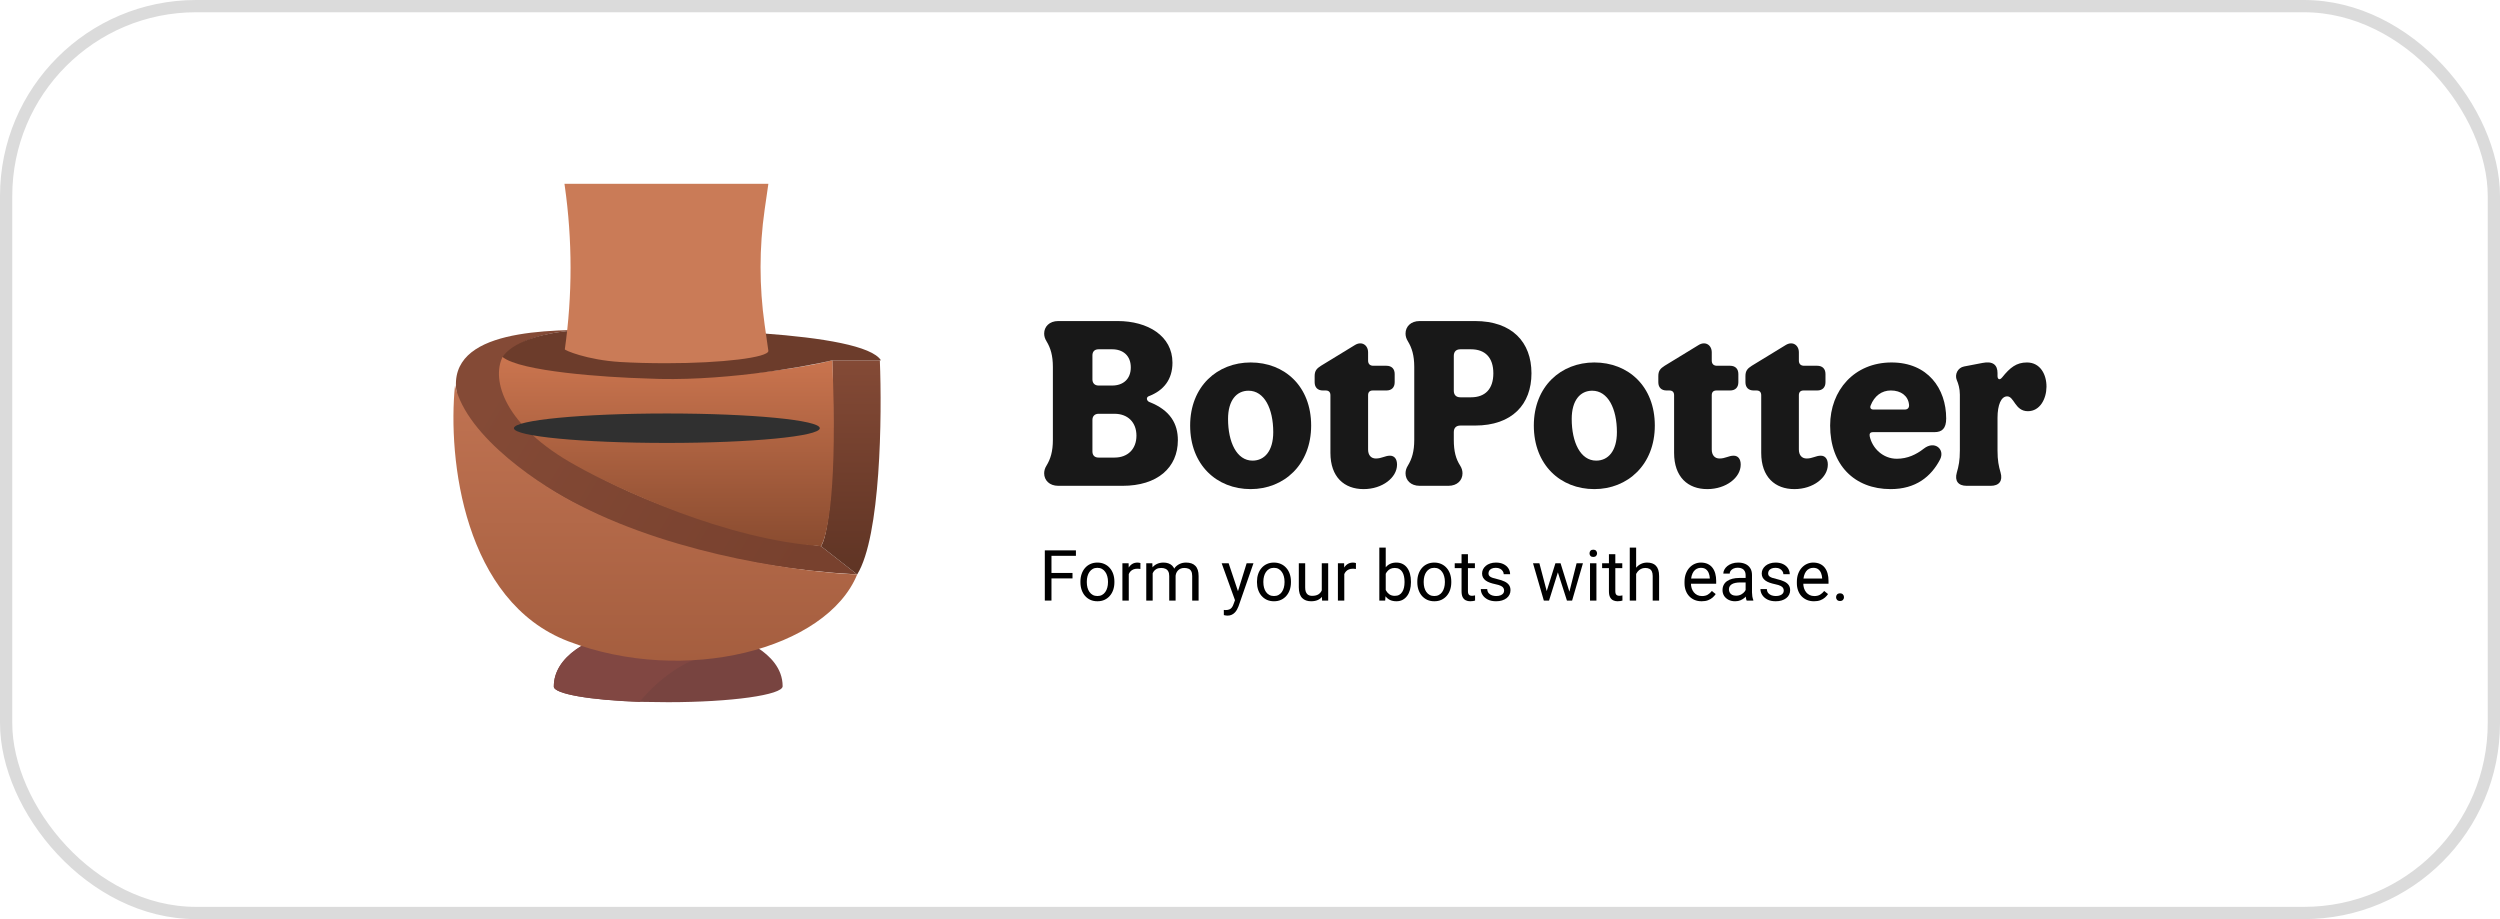 <svg width="204" height="75" viewBox="0 0 204 75" fill="none" xmlns="http://www.w3.org/2000/svg">
<path d="M63.863 55.997C63.863 56.705 59.675 57.299 54.527 57.299C53.72 57.299 52.935 57.271 52.193 57.271C48.158 57.129 45.191 56.62 45.191 56.025C45.191 51.183 56.403 49.286 61.813 52.854C62.816 53.505 63.863 54.524 63.863 55.997Z" fill="#784440"/>
<path d="M61.813 52.825C59.326 52.74 55.465 53.335 52.193 57.271C48.158 57.129 45.191 56.619 45.191 56.025C45.17 51.183 56.381 49.286 61.813 52.825Z" fill="#814742"/>
<path d="M37.499 33.01C35.577 27.168 43.416 26.909 48.592 26.909C42.454 26.909 40.92 28.974 40.827 29.96C41.105 37.633 57.467 43.364 66.989 44.566L69.947 46.877C49.147 45.675 39.656 37.047 37.499 33.01Z" fill="url(#paint0_linear_10723_30541)"/>
<path d="M46.373 52.331C37.869 49.077 36.513 37.478 37.129 31.439C38.09 35.728 44.309 39.758 47.298 41.237C55.539 45.453 65.862 46.722 69.946 46.876C67.45 52.978 55.895 55.974 46.373 52.331Z" fill="url(#paint1_linear_10723_30541)"/>
<path d="M67.913 29.405C68.209 40.202 67.451 44.011 66.988 44.565L69.946 46.877C71.869 43.77 71.98 33.934 71.795 29.405H67.913Z" fill="url(#paint2_linear_10723_30541)"/>
<path d="M47.021 38.002C41.105 34.748 40.088 30.976 41.012 29.127C51.809 31.864 63.414 30.545 67.913 29.405C68.357 39.684 67.543 43.733 66.989 44.565C59.297 44.048 50.472 39.943 47.021 38.002Z" fill="url(#paint3_linear_10723_30541)"/>
<path d="M71.888 29.405C70.409 27.038 55.679 26.755 48.5 26.909C43.988 26.909 41.659 28.111 41.012 29.128C42.417 30.311 49.393 30.792 52.752 30.884C58.52 31.18 65.263 30.021 67.913 29.405H71.888Z" fill="#6C3C2B"/>
<g filter="url(#filter0_i_10723_30541)">
<ellipse cx="54.416" cy="28.942" rx="12.48" ry="1.202" fill="#303030"/>
</g>
<path d="M62.395 17.11C61.951 20.221 61.951 23.379 62.394 26.49L62.699 28.634C62.699 29.17 58.958 29.639 54.364 29.639C52.995 29.639 51.718 29.605 50.592 29.538C47.885 29.371 46.029 28.567 46.09 28.5C46.715 24.078 46.713 19.59 46.084 15.168L46.06 15H62.699L62.395 17.11Z" fill="#CA7B57"/>
<path d="M86.357 39.643H91.6C94.443 39.643 96.114 38.164 96.114 35.916C96.114 34.61 95.519 33.477 93.79 32.804C93.579 32.728 93.483 32.42 93.752 32.324C94.962 31.863 95.673 30.96 95.673 29.597C95.673 27.407 93.656 26.197 91.197 26.197H86.357C85.627 26.197 85.204 26.658 85.204 27.215C85.204 27.426 85.262 27.637 85.396 27.849C85.723 28.387 85.915 29.001 85.915 29.942V35.897C85.915 36.838 85.723 37.453 85.396 37.991C85.262 38.202 85.204 38.413 85.204 38.625C85.204 39.182 85.627 39.643 86.357 39.643ZM89.641 31.46C89.334 31.46 89.142 31.268 89.142 30.96V29.001C89.142 28.694 89.315 28.502 89.641 28.502H90.755C91.639 28.502 92.273 29.02 92.273 29.981C92.273 30.941 91.639 31.46 90.755 31.46H89.641ZM89.641 37.338C89.334 37.338 89.142 37.165 89.142 36.838V34.264C89.142 33.957 89.334 33.765 89.641 33.765H90.947C92.023 33.765 92.734 34.456 92.734 35.551C92.734 36.646 92.023 37.338 90.947 37.338H89.641Z" fill="#181818"/>
<path d="M102.053 39.911C104.761 39.911 106.99 37.933 106.99 34.725C106.99 31.517 104.819 29.577 102.053 29.577C99.345 29.577 97.116 31.517 97.116 34.725C97.116 37.933 99.287 39.911 102.053 39.911ZM102.207 37.587C100.92 37.587 100.209 36.089 100.209 34.187C100.209 32.67 100.9 31.882 101.88 31.882C103.167 31.882 103.897 33.342 103.897 35.263C103.897 36.8 103.186 37.587 102.207 37.587Z" fill="#181818"/>
<path d="M111.271 39.911C112.807 39.911 113.998 38.97 113.998 37.914C113.998 37.434 113.768 37.184 113.422 37.184C113.019 37.184 112.75 37.414 112.269 37.414C111.885 37.414 111.636 37.145 111.636 36.684V32.247C111.636 31.998 111.77 31.863 112.02 31.863H113.134C113.556 31.863 113.806 31.613 113.806 31.191V30.519C113.806 30.096 113.556 29.846 113.134 29.846H112.058C111.789 29.846 111.636 29.693 111.636 29.424V28.752C111.636 28.156 111.117 27.81 110.56 28.156L107.794 29.846C107.429 30.077 107.275 30.269 107.275 30.692V31.191C107.275 31.613 107.525 31.863 107.948 31.863H108.178C108.428 31.863 108.562 31.998 108.562 32.247V36.953C108.562 38.932 109.695 39.911 111.271 39.911Z" fill="#181818"/>
<path d="M115.844 39.643H118.188C118.918 39.643 119.34 39.182 119.34 38.625C119.34 38.413 119.283 38.202 119.148 37.991C118.802 37.453 118.63 36.838 118.63 35.897V35.263C118.63 34.917 118.822 34.725 119.167 34.725H120.358C123.393 34.725 124.968 32.996 124.968 30.461C124.968 27.925 123.393 26.197 120.358 26.197H115.844C115.114 26.197 114.692 26.658 114.692 27.215C114.692 27.426 114.75 27.637 114.884 27.849C115.211 28.387 115.403 29.001 115.403 29.942V35.897C115.403 36.838 115.211 37.453 114.884 37.991C114.75 38.202 114.692 38.413 114.692 38.625C114.692 39.182 115.114 39.643 115.844 39.643ZM119.167 32.42C118.822 32.42 118.63 32.228 118.63 31.882V29.04C118.63 28.694 118.822 28.502 119.167 28.502H120.032C121.184 28.502 121.857 29.174 121.857 30.461C121.857 31.748 121.184 32.42 120.032 32.42H119.167Z" fill="#181818"/>
<path d="M130.096 39.911C132.805 39.911 135.033 37.933 135.033 34.725C135.033 31.517 132.862 29.577 130.096 29.577C127.388 29.577 125.16 31.517 125.16 34.725C125.16 37.933 127.33 39.911 130.096 39.911ZM130.25 37.587C128.963 37.587 128.252 36.089 128.252 34.187C128.252 32.67 128.944 31.882 129.924 31.882C131.21 31.882 131.94 33.342 131.94 35.263C131.94 36.8 131.23 37.587 130.25 37.587Z" fill="#181818"/>
<path d="M139.314 39.911C140.851 39.911 142.042 38.97 142.042 37.914C142.042 37.434 141.811 37.184 141.465 37.184C141.062 37.184 140.793 37.414 140.313 37.414C139.929 37.414 139.679 37.145 139.679 36.684V32.247C139.679 31.998 139.813 31.863 140.063 31.863H141.177C141.6 31.863 141.85 31.613 141.85 31.191V30.519C141.85 30.096 141.6 29.846 141.177 29.846H140.102C139.833 29.846 139.679 29.693 139.679 29.424V28.752C139.679 28.156 139.16 27.81 138.603 28.156L135.837 29.846C135.472 30.077 135.319 30.269 135.319 30.692V31.191C135.319 31.613 135.568 31.863 135.991 31.863H136.221C136.471 31.863 136.606 31.998 136.606 32.247V36.953C136.606 38.932 137.739 39.911 139.314 39.911Z" fill="#181818"/>
<path d="M146.423 39.911C147.96 39.911 149.151 38.97 149.151 37.914C149.151 37.434 148.92 37.184 148.575 37.184C148.171 37.184 147.902 37.414 147.422 37.414C147.038 37.414 146.788 37.145 146.788 36.684V32.247C146.788 31.998 146.923 31.863 147.172 31.863H148.287C148.709 31.863 148.959 31.613 148.959 31.191V30.519C148.959 30.096 148.709 29.846 148.287 29.846H147.211C146.942 29.846 146.788 29.693 146.788 29.424V28.752C146.788 28.156 146.27 27.81 145.713 28.156L142.947 29.846C142.582 30.077 142.428 30.269 142.428 30.692V31.191C142.428 31.613 142.678 31.863 143.1 31.863H143.331C143.581 31.863 143.715 31.998 143.715 32.247V36.953C143.715 38.932 144.848 39.911 146.423 39.911Z" fill="#181818"/>
<path d="M154.276 39.911C156.331 39.911 157.579 38.894 158.309 37.491C158.732 36.665 157.868 35.916 156.984 36.608C156.369 37.088 155.659 37.434 154.775 37.434C153.661 37.434 152.777 36.589 152.566 35.59C152.528 35.378 152.624 35.263 152.816 35.263H157.848C158.463 35.263 158.809 34.975 158.809 34.149C158.809 31.71 157.311 29.577 154.352 29.577C151.318 29.577 149.339 31.844 149.339 34.725C149.339 37.933 151.318 39.911 154.276 39.911ZM152.873 33.419C152.662 33.419 152.566 33.285 152.643 33.093C152.95 32.305 153.546 31.863 154.295 31.863C155.121 31.863 155.697 32.305 155.774 32.996C155.812 33.265 155.678 33.419 155.428 33.419H152.873Z" fill="#181818"/>
<path d="M160.482 39.643H162.441C163.133 39.643 163.44 39.239 163.248 38.567C163.094 38.029 162.998 37.587 162.998 36.761V34.091C162.998 33.054 163.286 32.343 163.786 32.343C164.362 32.343 164.42 33.554 165.476 33.554C167.435 33.554 167.589 29.577 165.399 29.577C164.535 29.577 164.016 30 163.382 30.788C163.152 31.076 162.998 30.922 162.998 30.692V30.442C162.998 29.789 162.633 29.443 161.769 29.616L160.271 29.904C159.752 30 159.483 30.557 159.675 31.018C159.791 31.287 159.925 31.69 159.925 32.209V36.761C159.925 37.587 159.829 38.029 159.675 38.567C159.483 39.239 159.791 39.643 160.482 39.643Z" fill="#181818"/>
<path d="M85.8 44.91V49.007H85.257V44.91H85.8ZM87.516 46.753V47.198H85.682V46.753H87.516ZM87.795 44.91V45.355H85.682V44.91H87.795Z" fill="black"/>
<path d="M88.163 47.519V47.454C88.163 47.234 88.195 47.031 88.259 46.843C88.323 46.654 88.415 46.49 88.535 46.351C88.655 46.21 88.8 46.101 88.971 46.024C89.142 45.946 89.333 45.906 89.545 45.906C89.759 45.906 89.951 45.946 90.122 46.024C90.294 46.101 90.441 46.21 90.561 46.351C90.683 46.49 90.775 46.654 90.839 46.843C90.903 47.031 90.935 47.234 90.935 47.454V47.519C90.935 47.738 90.903 47.941 90.839 48.129C90.775 48.317 90.683 48.481 90.561 48.621C90.441 48.76 90.295 48.869 90.125 48.948C89.956 49.025 89.764 49.063 89.551 49.063C89.337 49.063 89.144 49.025 88.974 48.948C88.803 48.869 88.657 48.76 88.535 48.621C88.415 48.481 88.323 48.317 88.259 48.129C88.195 47.941 88.163 47.738 88.163 47.519ZM88.684 47.454V47.519C88.684 47.67 88.702 47.814 88.737 47.949C88.773 48.082 88.826 48.2 88.898 48.303C88.971 48.407 89.062 48.488 89.171 48.548C89.279 48.606 89.406 48.636 89.551 48.636C89.693 48.636 89.818 48.606 89.925 48.548C90.034 48.488 90.124 48.407 90.195 48.303C90.266 48.2 90.32 48.082 90.355 47.949C90.393 47.814 90.412 47.67 90.412 47.519V47.454C90.412 47.304 90.393 47.162 90.355 47.029C90.32 46.894 90.265 46.775 90.192 46.672C90.121 46.566 90.031 46.484 89.922 46.424C89.815 46.364 89.689 46.334 89.545 46.334C89.402 46.334 89.277 46.364 89.168 46.424C89.061 46.484 88.971 46.566 88.898 46.672C88.826 46.775 88.773 46.894 88.737 47.029C88.702 47.162 88.684 47.304 88.684 47.454Z" fill="black"/>
<path d="M92.108 46.441V49.007H91.588V45.962H92.094L92.108 46.441ZM93.059 45.946L93.056 46.43C93.013 46.42 92.972 46.415 92.933 46.413C92.895 46.409 92.852 46.407 92.803 46.407C92.683 46.407 92.577 46.426 92.485 46.463C92.393 46.501 92.316 46.553 92.252 46.621C92.188 46.688 92.137 46.769 92.1 46.863C92.064 46.955 92.041 47.056 92.029 47.167L91.883 47.251C91.883 47.067 91.901 46.895 91.937 46.733C91.974 46.572 92.031 46.43 92.108 46.306C92.185 46.18 92.283 46.083 92.401 46.013C92.521 45.942 92.663 45.906 92.829 45.906C92.866 45.906 92.909 45.911 92.958 45.92C93.007 45.928 93.04 45.936 93.059 45.946Z" fill="black"/>
<path d="M94.058 46.567V49.007H93.535V45.962H94.03L94.058 46.567ZM93.951 47.369L93.709 47.361C93.711 47.153 93.738 46.96 93.791 46.784C93.843 46.606 93.921 46.451 94.024 46.32C94.128 46.188 94.256 46.087 94.41 46.016C94.564 45.943 94.742 45.906 94.945 45.906C95.087 45.906 95.218 45.927 95.338 45.968C95.459 46.008 95.563 46.07 95.651 46.157C95.739 46.243 95.807 46.354 95.856 46.489C95.905 46.624 95.929 46.787 95.929 46.978V49.007H95.409V47.004C95.409 46.844 95.382 46.717 95.327 46.621C95.275 46.525 95.2 46.456 95.102 46.413C95.004 46.368 94.89 46.345 94.759 46.345C94.605 46.345 94.477 46.372 94.373 46.427C94.27 46.481 94.188 46.556 94.126 46.652C94.064 46.748 94.019 46.857 93.991 46.981C93.964 47.103 93.951 47.232 93.951 47.369ZM95.924 47.082L95.575 47.189C95.577 47.022 95.604 46.862 95.656 46.708C95.711 46.554 95.789 46.417 95.89 46.297C95.993 46.177 96.12 46.083 96.27 46.013C96.42 45.942 96.591 45.906 96.785 45.906C96.948 45.906 97.092 45.928 97.218 45.971C97.346 46.014 97.452 46.081 97.539 46.171C97.627 46.259 97.694 46.372 97.739 46.511C97.784 46.65 97.806 46.815 97.806 47.006V49.007H97.283V47.001C97.283 46.83 97.255 46.698 97.201 46.604C97.149 46.508 97.073 46.442 96.976 46.404C96.88 46.365 96.766 46.345 96.633 46.345C96.518 46.345 96.417 46.365 96.329 46.404C96.241 46.444 96.167 46.498 96.106 46.567C96.046 46.635 96.001 46.713 95.969 46.801C95.939 46.889 95.924 46.983 95.924 47.082Z" fill="black"/>
<path d="M100.879 48.692L101.726 45.962H102.283L101.062 49.477C101.033 49.552 100.996 49.633 100.949 49.719C100.904 49.807 100.846 49.89 100.775 49.969C100.703 50.048 100.617 50.112 100.516 50.161C100.416 50.211 100.297 50.236 100.158 50.236C100.117 50.236 100.065 50.231 100.001 50.22C99.937 50.208 99.892 50.199 99.866 50.191L99.863 49.77C99.878 49.771 99.901 49.773 99.933 49.775C99.967 49.779 99.99 49.781 100.004 49.781C100.122 49.781 100.222 49.765 100.305 49.733C100.387 49.703 100.457 49.651 100.513 49.578C100.571 49.507 100.621 49.408 100.662 49.283L100.879 48.692ZM100.257 45.962L101.047 48.326L101.182 48.875L100.808 49.066L99.688 45.962H100.257Z" fill="black"/>
<path d="M102.57 47.519V47.454C102.57 47.234 102.602 47.031 102.665 46.843C102.729 46.654 102.821 46.49 102.941 46.351C103.061 46.21 103.207 46.101 103.377 46.024C103.548 45.946 103.739 45.906 103.951 45.906C104.165 45.906 104.357 45.946 104.528 46.024C104.701 46.101 104.847 46.21 104.967 46.351C105.089 46.49 105.182 46.654 105.246 46.843C105.309 47.031 105.341 47.234 105.341 47.454V47.519C105.341 47.738 105.309 47.941 105.246 48.129C105.182 48.317 105.089 48.481 104.967 48.621C104.847 48.76 104.702 48.869 104.531 48.948C104.362 49.025 104.171 49.063 103.957 49.063C103.743 49.063 103.551 49.025 103.38 48.948C103.209 48.869 103.063 48.76 102.941 48.621C102.821 48.481 102.729 48.317 102.665 48.129C102.602 47.941 102.57 47.738 102.57 47.519ZM103.09 47.454V47.519C103.09 47.67 103.108 47.814 103.144 47.949C103.179 48.082 103.233 48.2 103.304 48.303C103.377 48.407 103.468 48.488 103.577 48.548C103.686 48.606 103.812 48.636 103.957 48.636C104.099 48.636 104.224 48.606 104.331 48.548C104.44 48.488 104.53 48.407 104.601 48.303C104.672 48.2 104.726 48.082 104.762 47.949C104.799 47.814 104.818 47.67 104.818 47.519V47.454C104.818 47.304 104.799 47.162 104.762 47.029C104.726 46.894 104.672 46.775 104.598 46.672C104.527 46.566 104.437 46.484 104.328 46.424C104.221 46.364 104.096 46.334 103.951 46.334C103.809 46.334 103.683 46.364 103.574 46.424C103.467 46.484 103.377 46.566 103.304 46.672C103.233 46.775 103.179 46.894 103.144 47.029C103.108 47.162 103.09 47.304 103.09 47.454Z" fill="black"/>
<path d="M107.857 48.303V45.962H108.38V49.007H107.882L107.857 48.303ZM107.955 47.662L108.172 47.656C108.172 47.859 108.15 48.047 108.107 48.219C108.066 48.39 107.998 48.538 107.904 48.664C107.811 48.789 107.688 48.888 107.536 48.959C107.384 49.029 107.199 49.063 106.982 49.063C106.833 49.063 106.697 49.042 106.574 48.998C106.452 48.955 106.347 48.889 106.258 48.799C106.17 48.709 106.102 48.591 106.053 48.447C106.006 48.303 105.983 48.129 105.983 47.926V45.962H106.503V47.932C106.503 48.069 106.518 48.182 106.548 48.273C106.58 48.361 106.622 48.431 106.675 48.484C106.729 48.534 106.789 48.57 106.855 48.59C106.922 48.611 106.992 48.621 107.063 48.621C107.285 48.621 107.46 48.579 107.589 48.495C107.719 48.409 107.812 48.293 107.868 48.149C107.926 48.002 107.955 47.84 107.955 47.662Z" fill="black"/>
<path d="M109.694 46.441V49.007H109.173V45.962H109.68L109.694 46.441ZM110.645 45.946L110.642 46.43C110.599 46.42 110.558 46.415 110.518 46.413C110.481 46.409 110.438 46.407 110.389 46.407C110.269 46.407 110.163 46.426 110.071 46.463C109.979 46.501 109.901 46.553 109.838 46.621C109.774 46.688 109.723 46.769 109.686 46.863C109.65 46.955 109.626 47.056 109.615 47.167L109.469 47.251C109.469 47.067 109.487 46.895 109.522 46.733C109.56 46.572 109.617 46.43 109.694 46.306C109.771 46.18 109.868 46.083 109.987 46.013C110.107 45.942 110.249 45.906 110.414 45.906C110.452 45.906 110.495 45.911 110.544 45.92C110.593 45.928 110.626 45.936 110.645 45.946Z" fill="black"/>
<path d="M112.553 44.685H113.076V48.416L113.031 49.007H112.553V44.685ZM115.133 47.459V47.519C115.133 47.74 115.107 47.945 115.054 48.135C115.002 48.322 114.925 48.486 114.823 48.624C114.722 48.763 114.598 48.871 114.452 48.948C114.306 49.025 114.138 49.063 113.948 49.063C113.755 49.063 113.585 49.03 113.439 48.965C113.295 48.897 113.173 48.801 113.073 48.675C112.974 48.549 112.894 48.397 112.834 48.219C112.776 48.041 112.736 47.84 112.713 47.617V47.358C112.736 47.133 112.776 46.931 112.834 46.753C112.894 46.575 112.974 46.423 113.073 46.297C113.173 46.17 113.295 46.073 113.439 46.008C113.584 45.94 113.751 45.906 113.943 45.906C114.134 45.906 114.304 45.944 114.452 46.019C114.6 46.092 114.724 46.197 114.823 46.334C114.925 46.471 115.002 46.635 115.054 46.826C115.107 47.016 115.133 47.227 115.133 47.459ZM114.61 47.519V47.459C114.61 47.307 114.596 47.165 114.567 47.032C114.539 46.897 114.494 46.779 114.432 46.677C114.37 46.574 114.289 46.493 114.188 46.435C114.086 46.375 113.961 46.345 113.813 46.345C113.682 46.345 113.568 46.368 113.47 46.413C113.374 46.458 113.293 46.519 113.225 46.596C113.158 46.671 113.102 46.757 113.059 46.854C113.018 46.95 112.987 47.05 112.966 47.153V47.831C112.996 47.962 113.045 48.089 113.113 48.211C113.182 48.331 113.274 48.429 113.388 48.506C113.505 48.583 113.648 48.621 113.819 48.621C113.96 48.621 114.08 48.593 114.179 48.537C114.28 48.479 114.362 48.399 114.424 48.298C114.488 48.197 114.535 48.079 114.565 47.946C114.595 47.813 114.61 47.67 114.61 47.519Z" fill="black"/>
<path d="M115.653 47.519V47.454C115.653 47.234 115.685 47.031 115.749 46.843C115.813 46.654 115.905 46.49 116.025 46.351C116.145 46.21 116.29 46.101 116.461 46.024C116.632 45.946 116.823 45.906 117.035 45.906C117.249 45.906 117.441 45.946 117.612 46.024C117.784 46.101 117.931 46.21 118.051 46.351C118.173 46.49 118.266 46.654 118.329 46.843C118.393 47.031 118.425 47.234 118.425 47.454V47.519C118.425 47.738 118.393 47.941 118.329 48.129C118.266 48.317 118.173 48.481 118.051 48.621C117.931 48.76 117.785 48.869 117.615 48.948C117.446 49.025 117.254 49.063 117.041 49.063C116.827 49.063 116.635 49.025 116.464 48.948C116.293 48.869 116.147 48.76 116.025 48.621C115.905 48.481 115.813 48.317 115.749 48.129C115.685 47.941 115.653 47.738 115.653 47.519ZM116.174 47.454V47.519C116.174 47.67 116.192 47.814 116.227 47.949C116.263 48.082 116.317 48.2 116.388 48.303C116.461 48.407 116.552 48.488 116.661 48.548C116.77 48.606 116.896 48.636 117.041 48.636C117.183 48.636 117.308 48.606 117.415 48.548C117.524 48.488 117.614 48.407 117.685 48.303C117.756 48.2 117.81 48.082 117.845 47.949C117.883 47.814 117.902 47.67 117.902 47.519V47.454C117.902 47.304 117.883 47.162 117.845 47.029C117.81 46.894 117.755 46.775 117.682 46.672C117.611 46.566 117.521 46.484 117.412 46.424C117.305 46.364 117.179 46.334 117.035 46.334C116.892 46.334 116.767 46.364 116.658 46.424C116.551 46.484 116.461 46.566 116.388 46.672C116.317 46.775 116.263 46.894 116.227 47.029C116.192 47.162 116.174 47.304 116.174 47.454Z" fill="black"/>
<path d="M120.352 45.962V46.362H118.706V45.962H120.352ZM119.263 45.222H119.784V48.253C119.784 48.356 119.8 48.434 119.832 48.486C119.864 48.539 119.905 48.574 119.956 48.59C120.006 48.607 120.061 48.616 120.119 48.616C120.162 48.616 120.207 48.612 120.254 48.605C120.303 48.595 120.339 48.588 120.364 48.582L120.366 49.007C120.325 49.02 120.271 49.032 120.203 49.044C120.138 49.057 120.058 49.063 119.964 49.063C119.837 49.063 119.719 49.038 119.612 48.987C119.505 48.937 119.42 48.852 119.356 48.734C119.294 48.614 119.263 48.453 119.263 48.25V45.222Z" fill="black"/>
<path d="M122.736 48.199C122.736 48.124 122.719 48.055 122.685 47.991C122.653 47.925 122.586 47.866 122.485 47.814C122.386 47.76 122.236 47.713 122.035 47.673C121.866 47.638 121.713 47.595 121.576 47.547C121.441 47.498 121.326 47.439 121.23 47.369C121.136 47.3 121.064 47.218 121.014 47.125C120.963 47.031 120.938 46.921 120.938 46.795C120.938 46.675 120.964 46.562 121.016 46.455C121.071 46.348 121.147 46.253 121.244 46.171C121.344 46.088 121.463 46.023 121.602 45.977C121.74 45.93 121.895 45.906 122.066 45.906C122.31 45.906 122.518 45.949 122.691 46.036C122.863 46.122 122.995 46.237 123.087 46.382C123.179 46.524 123.225 46.683 123.225 46.857H122.705C122.705 46.773 122.679 46.691 122.629 46.612C122.58 46.532 122.508 46.465 122.412 46.413C122.318 46.36 122.203 46.334 122.066 46.334C121.922 46.334 121.804 46.356 121.714 46.401C121.626 46.445 121.561 46.5 121.52 46.567C121.481 46.635 121.461 46.706 121.461 46.781C121.461 46.838 121.47 46.888 121.489 46.933C121.51 46.976 121.545 47.017 121.596 47.054C121.647 47.09 121.718 47.124 121.81 47.156C121.902 47.187 122.019 47.219 122.162 47.251C122.411 47.307 122.616 47.375 122.778 47.454C122.939 47.532 123.059 47.629 123.138 47.744C123.217 47.858 123.256 47.997 123.256 48.16C123.256 48.293 123.228 48.415 123.172 48.526C123.117 48.636 123.038 48.732 122.933 48.813C122.829 48.892 122.706 48.953 122.561 48.998C122.419 49.042 122.258 49.063 122.08 49.063C121.812 49.063 121.585 49.015 121.399 48.92C121.213 48.824 121.073 48.7 120.977 48.548C120.881 48.396 120.834 48.236 120.834 48.067H121.357C121.364 48.21 121.406 48.323 121.481 48.408C121.556 48.49 121.648 48.549 121.756 48.585C121.865 48.619 121.973 48.636 122.08 48.636C122.223 48.636 122.342 48.617 122.437 48.579C122.535 48.542 122.609 48.49 122.66 48.425C122.71 48.359 122.736 48.284 122.736 48.199Z" fill="black"/>
<path d="M126.14 48.467L126.922 45.962H127.266L127.198 46.461L126.402 49.007H126.067L126.14 48.467ZM125.614 45.962L126.281 48.495L126.329 49.007H125.977L125.094 45.962H125.614ZM128.014 48.475L128.65 45.962H129.168L128.284 49.007H127.935L128.014 48.475ZM127.342 45.962L128.107 48.425L128.194 49.007H127.862L127.043 46.455L126.976 45.962H127.342Z" fill="black"/>
<path d="M130.268 45.962V49.007H129.745V45.962H130.268ZM129.705 45.155C129.705 45.071 129.731 44.999 129.781 44.941C129.834 44.883 129.911 44.854 130.012 44.854C130.111 44.854 130.187 44.883 130.24 44.941C130.294 44.999 130.321 45.071 130.321 45.155C130.321 45.236 130.294 45.305 130.24 45.363C130.187 45.419 130.111 45.448 130.012 45.448C129.911 45.448 129.834 45.419 129.781 45.363C129.731 45.305 129.705 45.236 129.705 45.155Z" fill="black"/>
<path d="M132.378 45.962V46.362H130.732V45.962H132.378ZM131.289 45.222H131.81V48.253C131.81 48.356 131.826 48.434 131.858 48.486C131.89 48.539 131.931 48.574 131.981 48.59C132.032 48.607 132.087 48.616 132.145 48.616C132.188 48.616 132.233 48.612 132.28 48.605C132.329 48.595 132.365 48.588 132.389 48.582L132.392 49.007C132.351 49.02 132.297 49.032 132.229 49.044C132.163 49.057 132.084 49.063 131.99 49.063C131.862 49.063 131.745 49.038 131.638 48.987C131.531 48.937 131.446 48.852 131.382 48.734C131.32 48.614 131.289 48.453 131.289 48.25V45.222Z" fill="black"/>
<path d="M133.509 44.685V49.007H132.989V44.685H133.509ZM133.386 47.369L133.169 47.361C133.171 47.153 133.202 46.96 133.262 46.784C133.322 46.606 133.406 46.451 133.515 46.32C133.624 46.188 133.753 46.087 133.903 46.016C134.055 45.943 134.223 45.906 134.407 45.906C134.557 45.906 134.692 45.927 134.812 45.968C134.932 46.008 135.034 46.071 135.119 46.159C135.205 46.248 135.271 46.362 135.316 46.503C135.361 46.642 135.383 46.811 135.383 47.012V49.007H134.86V47.006C134.86 46.847 134.836 46.719 134.79 46.624C134.743 46.526 134.674 46.456 134.584 46.413C134.494 46.368 134.383 46.345 134.252 46.345C134.123 46.345 134.005 46.372 133.898 46.427C133.793 46.481 133.702 46.556 133.625 46.652C133.55 46.748 133.491 46.857 133.447 46.981C133.406 47.103 133.386 47.232 133.386 47.369Z" fill="black"/>
<path d="M138.855 49.063C138.643 49.063 138.451 49.028 138.279 48.956C138.108 48.883 137.961 48.781 137.837 48.65C137.715 48.518 137.621 48.363 137.555 48.182C137.49 48.002 137.457 47.806 137.457 47.592V47.474C137.457 47.226 137.494 47.005 137.567 46.812C137.64 46.617 137.739 46.452 137.865 46.317C137.991 46.182 138.133 46.08 138.293 46.01C138.452 45.941 138.617 45.906 138.788 45.906C139.005 45.906 139.193 45.944 139.351 46.019C139.51 46.094 139.64 46.199 139.742 46.334C139.843 46.467 139.918 46.625 139.967 46.807C140.016 46.987 140.04 47.184 140.04 47.398V47.631H137.767V47.206H139.519V47.167C139.512 47.032 139.484 46.9 139.435 46.773C139.388 46.645 139.313 46.54 139.21 46.458C139.107 46.375 138.966 46.334 138.788 46.334C138.67 46.334 138.561 46.359 138.461 46.41C138.362 46.459 138.277 46.532 138.205 46.629C138.134 46.727 138.079 46.846 138.039 46.987C138 47.127 137.98 47.29 137.98 47.474V47.592C137.98 47.736 138 47.872 138.039 48C138.081 48.125 138.14 48.236 138.217 48.332C138.295 48.427 138.39 48.502 138.501 48.557C138.613 48.611 138.741 48.638 138.884 48.638C139.067 48.638 139.223 48.601 139.351 48.526C139.478 48.451 139.59 48.35 139.685 48.225L140.001 48.475C139.935 48.575 139.851 48.669 139.75 48.759C139.649 48.849 139.524 48.922 139.376 48.979C139.23 49.035 139.056 49.063 138.855 49.063Z" fill="black"/>
<path d="M142.443 48.486V46.919C142.443 46.799 142.419 46.695 142.37 46.607C142.323 46.517 142.252 46.447 142.156 46.399C142.06 46.35 141.942 46.325 141.801 46.325C141.67 46.325 141.555 46.348 141.455 46.393C141.358 46.438 141.281 46.497 141.225 46.57C141.17 46.643 141.143 46.722 141.143 46.807H140.622C140.622 46.698 140.651 46.59 140.707 46.483C140.763 46.376 140.844 46.279 140.949 46.193C141.056 46.105 141.183 46.036 141.331 45.985C141.482 45.932 141.649 45.906 141.832 45.906C142.054 45.906 142.249 45.944 142.418 46.019C142.588 46.094 142.721 46.207 142.817 46.359C142.915 46.509 142.963 46.698 142.963 46.925V48.343C142.963 48.444 142.972 48.552 142.989 48.666C143.008 48.781 143.035 48.879 143.07 48.962V49.007H142.527C142.501 48.947 142.48 48.867 142.465 48.768C142.45 48.666 142.443 48.573 142.443 48.486ZM142.533 47.161L142.539 47.527H142.012C141.864 47.527 141.732 47.539 141.616 47.563C141.499 47.586 141.402 47.621 141.323 47.668C141.244 47.715 141.184 47.774 141.143 47.845C141.102 47.914 141.081 47.996 141.081 48.09C141.081 48.185 141.103 48.273 141.146 48.351C141.189 48.43 141.254 48.493 141.34 48.54C141.428 48.585 141.536 48.607 141.664 48.607C141.823 48.607 141.964 48.574 142.086 48.506C142.207 48.439 142.304 48.356 142.375 48.258C142.449 48.161 142.488 48.066 142.494 47.974L142.716 48.225C142.703 48.303 142.667 48.391 142.609 48.486C142.551 48.582 142.473 48.674 142.375 48.762C142.28 48.848 142.165 48.921 142.032 48.979C141.901 49.035 141.753 49.063 141.588 49.063C141.381 49.063 141.2 49.023 141.044 48.942C140.891 48.862 140.771 48.754 140.684 48.619C140.6 48.482 140.558 48.329 140.558 48.16C140.558 47.997 140.59 47.853 140.653 47.73C140.717 47.604 140.809 47.5 140.929 47.417C141.049 47.333 141.194 47.269 141.362 47.226C141.531 47.183 141.72 47.161 141.928 47.161H142.533Z" fill="black"/>
<path d="M145.555 48.199C145.555 48.124 145.538 48.055 145.504 47.991C145.472 47.925 145.406 47.866 145.304 47.814C145.205 47.76 145.055 47.713 144.854 47.673C144.685 47.638 144.533 47.595 144.396 47.547C144.261 47.498 144.145 47.439 144.05 47.369C143.956 47.3 143.884 47.218 143.833 47.125C143.782 47.031 143.757 46.921 143.757 46.795C143.757 46.675 143.783 46.562 143.836 46.455C143.89 46.348 143.966 46.253 144.064 46.171C144.163 46.088 144.282 46.023 144.421 45.977C144.56 45.93 144.715 45.906 144.885 45.906C145.129 45.906 145.337 45.949 145.51 46.036C145.682 46.122 145.815 46.237 145.907 46.382C145.999 46.524 146.044 46.683 146.044 46.857H145.524C145.524 46.773 145.499 46.691 145.448 46.612C145.399 46.532 145.327 46.465 145.231 46.413C145.138 46.36 145.022 46.334 144.885 46.334C144.741 46.334 144.624 46.356 144.534 46.401C144.445 46.445 144.381 46.5 144.339 46.567C144.3 46.635 144.28 46.706 144.28 46.781C144.28 46.838 144.29 46.888 144.308 46.933C144.329 46.976 144.365 47.017 144.415 47.054C144.466 47.09 144.537 47.124 144.629 47.156C144.721 47.187 144.838 47.219 144.981 47.251C145.23 47.307 145.436 47.375 145.597 47.454C145.758 47.532 145.878 47.629 145.957 47.744C146.036 47.858 146.075 47.997 146.075 48.16C146.075 48.293 146.047 48.415 145.991 48.526C145.937 48.636 145.857 48.732 145.752 48.813C145.649 48.892 145.525 48.953 145.38 48.998C145.238 49.042 145.077 49.063 144.899 49.063C144.631 49.063 144.404 49.015 144.218 48.92C144.033 48.824 143.892 48.7 143.796 48.548C143.701 48.396 143.653 48.236 143.653 48.067H144.176C144.184 48.21 144.225 48.323 144.3 48.408C144.375 48.49 144.467 48.549 144.576 48.585C144.685 48.619 144.792 48.636 144.899 48.636C145.042 48.636 145.161 48.617 145.257 48.579C145.354 48.542 145.428 48.49 145.479 48.425C145.53 48.359 145.555 48.284 145.555 48.199Z" fill="black"/>
<path d="M148.023 49.063C147.811 49.063 147.618 49.028 147.446 48.956C147.275 48.883 147.128 48.781 147.004 48.65C146.882 48.518 146.788 48.363 146.723 48.182C146.657 48.002 146.624 47.806 146.624 47.592V47.474C146.624 47.226 146.661 47.005 146.734 46.812C146.807 46.617 146.906 46.452 147.032 46.317C147.158 46.182 147.3 46.08 147.46 46.01C147.619 45.941 147.784 45.906 147.955 45.906C148.173 45.906 148.36 45.944 148.518 46.019C148.677 46.094 148.808 46.199 148.909 46.334C149.01 46.467 149.085 46.625 149.134 46.807C149.183 46.987 149.207 47.184 149.207 47.398V47.631H146.934V47.206H148.687V47.167C148.679 47.032 148.651 46.9 148.602 46.773C148.555 46.645 148.48 46.54 148.377 46.458C148.274 46.375 148.133 46.334 147.955 46.334C147.837 46.334 147.728 46.359 147.629 46.41C147.529 46.459 147.444 46.532 147.373 46.629C147.301 46.727 147.246 46.846 147.207 46.987C147.167 47.127 147.147 47.29 147.147 47.474V47.592C147.147 47.736 147.167 47.872 147.207 48C147.248 48.125 147.307 48.236 147.384 48.332C147.463 48.427 147.557 48.502 147.668 48.557C147.781 48.611 147.908 48.638 148.051 48.638C148.234 48.638 148.39 48.601 148.518 48.526C148.645 48.451 148.757 48.35 148.853 48.225L149.168 48.475C149.102 48.575 149.019 48.669 148.917 48.759C148.816 48.849 148.691 48.922 148.543 48.979C148.397 49.035 148.223 49.063 148.023 49.063Z" fill="black"/>
<path d="M149.823 48.731C149.823 48.643 149.851 48.569 149.905 48.509C149.961 48.447 150.042 48.416 150.147 48.416C150.252 48.416 150.332 48.447 150.386 48.509C150.442 48.569 150.47 48.643 150.47 48.731C150.47 48.818 150.442 48.891 150.386 48.951C150.332 49.011 150.252 49.041 150.147 49.041C150.042 49.041 149.961 49.011 149.905 48.951C149.851 48.891 149.823 48.818 149.823 48.731Z" fill="black"/>
<rect x="0.5" y="0.5" width="203" height="74" rx="15.5" stroke="#DBDBDB"/>
<defs>
<filter id="filter0_i_10723_30541" x="41.937" y="27.741" width="24.96" height="2.403" filterUnits="userSpaceOnUse" color-interpolation-filters="sRGB">
<feFlood flood-opacity="0" result="BackgroundImageFix"/>
<feBlend mode="normal" in="SourceGraphic" in2="BackgroundImageFix" result="shape"/>
<feColorMatrix in="SourceAlpha" type="matrix" values="0 0 0 0 0 0 0 0 0 0 0 0 0 0 0 0 0 0 127 0" result="hardAlpha"/>
<feOffset dy="6"/>
<feComposite in2="hardAlpha" operator="arithmetic" k2="-1" k3="1"/>
<feColorMatrix type="matrix" values="0 0 0 0 0 0 0 0 0 0 0 0 0 0 0 0 0 0 0.25 0"/>
<feBlend mode="normal" in2="shape" result="effect1_innerShadow_10723_30541"/>
</filter>
<linearGradient id="paint0_linear_10723_30541" x1="40.328" y1="31.127" x2="65.38" y2="46.103" gradientUnits="userSpaceOnUse">
<stop stop-color="#844A36"/>
<stop offset="1" stop-color="#78412E"/>
</linearGradient>
<linearGradient id="paint1_linear_10723_30541" x1="53.473" y1="31.439" x2="53.473" y2="53.912" gradientUnits="userSpaceOnUse">
<stop stop-color="#C07352"/>
<stop offset="1" stop-color="#A55E3F"/>
</linearGradient>
<linearGradient id="paint2_linear_10723_30541" x1="69.424" y1="29.405" x2="69.424" y2="46.877" gradientUnits="userSpaceOnUse">
<stop stop-color="#844A36"/>
<stop offset="1" stop-color="#5F3424"/>
</linearGradient>
<linearGradient id="paint3_linear_10723_30541" x1="54.377" y1="29.127" x2="54.377" y2="44.565" gradientUnits="userSpaceOnUse">
<stop stop-color="#CB754F"/>
<stop offset="1" stop-color="#8A4C30"/>
</linearGradient>
</defs>
</svg>
